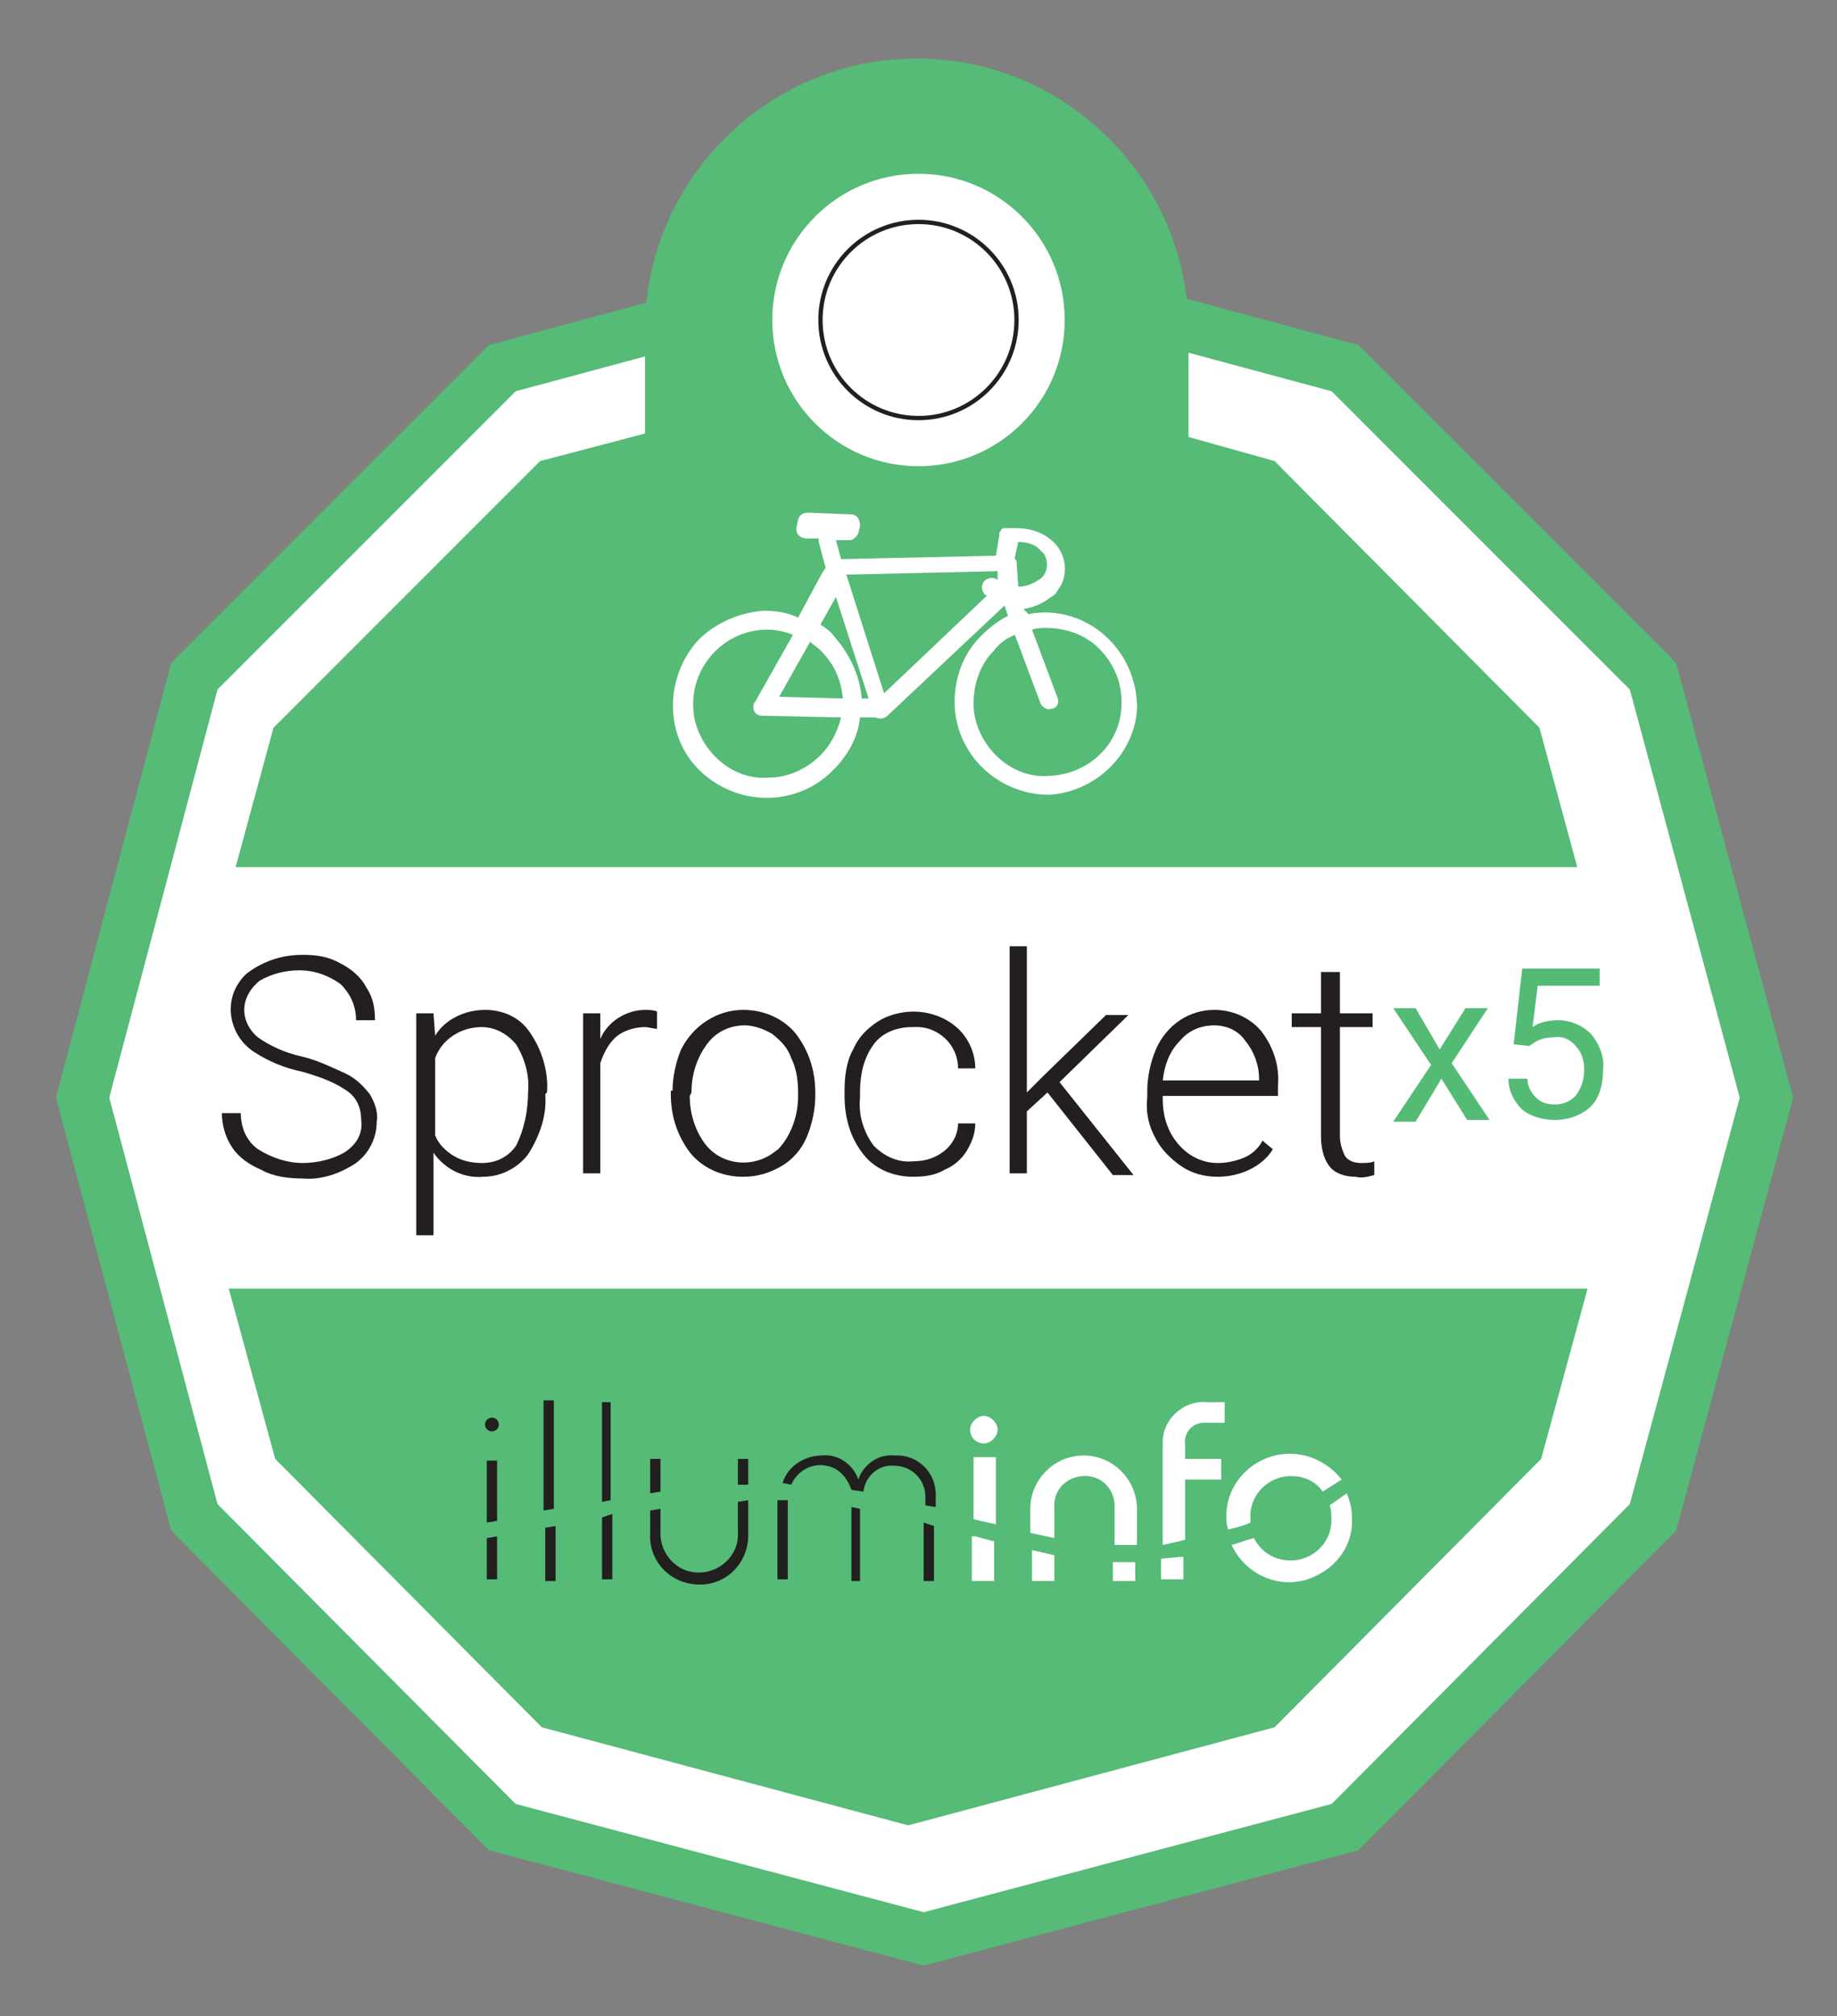 <?xml version="1.0" encoding="utf-8"?>
<!-- Generator: Adobe Illustrator 19.2.1, SVG Export Plug-In . SVG Version: 6.00 Build 0)  -->
<svg version="1.1" id="Layer_1" xmlns="http://www.w3.org/2000/svg" xmlns:xlink="http://www.w3.org/1999/xlink" x="0px" y="0px"
	 viewBox="0 0 106.8 117.2" style="enable-background:new 0 0 106.8 117.2;" xml:space="preserve">
<rect x="0" y="0" width="106.8" height="117.2" fill="#808080" stroke="none"/>
<style type="text/css">
	.st0{fill:#FFFFFF;stroke:#55BB76;stroke-width:3;stroke-miterlimit:10;}
	.st1{fill:#55BB76;}
	.st2{fill:#231F20;}
	.st3{fill:#54BB75;}
	.st4{fill:#221F1F;}
	.st5{fill:#FFFFFF;}
	.st6{fill:#FFFFFF;stroke:#231F20;stroke-width:0.25;stroke-miterlimit:10;}
</style>
<title>sprocket_5</title>
<polygon class="st0" points="53.7,14.8 78.2,21.4 96.1,39.3 102.7,63.8 96.1,88.2 78.2,106.2 53.7,112.7 29.2,106.2 11.3,88.2 
	4.8,63.8 11.3,39.3 29.2,21.4 "/>
<polygon class="st1" points="13.3,74.9 16,84.8 31.5,100.4 52.8,106.1 74.1,100.4 89.6,84.8 92.3,74.9 "/>
<g>
	<path class="st2" d="M21,65.1c0-0.6-0.2-1.2-0.7-1.6c-0.8-0.6-1.7-0.9-2.7-1.2c-1-0.2-2-0.6-2.9-1.2c-1.3-0.9-1.7-2.7-0.8-4
		c0.2-0.3,0.4-0.5,0.7-0.7c0.9-0.6,1.9-0.9,3-0.9c0.8,0,1.5,0.1,2.2,0.5c0.6,0.3,1.2,0.8,1.5,1.4c0.4,0.6,0.5,1.2,0.5,1.9h-1.1
		c0-0.8-0.3-1.5-0.9-2.1c-0.7-0.5-1.5-0.8-2.4-0.8c-0.8,0-1.6,0.2-2.3,0.6c-0.5,0.4-0.9,1-0.9,1.7c0,0.6,0.3,1.2,0.8,1.6
		c0.7,0.5,1.6,0.9,2.5,1.1c0.9,0.2,1.7,0.6,2.6,1c0.6,0.3,1,0.7,1.4,1.2c0.3,0.5,0.5,1.1,0.4,1.6c0,0.9-0.4,1.8-1.2,2.4
		c-0.9,0.6-2,1-3.1,0.9c-0.8,0-1.7-0.1-2.4-0.5c-0.7-0.3-1.3-0.7-1.7-1.3c-0.4-0.6-0.6-1.3-0.6-2h1.1c0,0.8,0.3,1.6,1,2.1
		c0.8,0.5,1.7,0.8,2.6,0.8c0.8,0,1.7-0.2,2.4-0.6C20.8,66.5,21.1,65.8,21,65.1z"/>
	<path class="st2" d="M31.7,63.6c0.1,1.2-0.3,2.4-1,3.5c-0.6,0.8-1.6,1.3-2.6,1.3c-1.1,0.1-2.2-0.4-2.9-1.4v4.8h-1V58.9h1l0.1,1.3
		c0.6-1,1.8-1.5,2.9-1.5c1,0,2,0.4,2.6,1.3c0.7,1,1.1,2.3,1,3.5L31.7,63.6L31.7,63.6z M30.7,63.5c0.1-1-0.2-2-0.7-2.8
		c-0.5-0.6-1.2-1-2-1c-1.2,0-2.3,0.7-2.7,1.8v4.5c0.2,0.5,0.6,0.9,1.1,1.2c0.5,0.3,1.1,0.4,1.6,0.4c0.8,0,1.5-0.3,2-1
		C30.5,65.6,30.7,64.5,30.7,63.5L30.7,63.5z"/>
	<path class="st2" d="M38.2,59.8c-0.2,0-0.5-0.1-0.7-0.1c-0.6,0-1.2,0.2-1.6,0.5c-0.5,0.4-0.8,1-1,1.6v6.4h-1v-9.3h1v1.5
		c0.4-1,1.5-1.7,2.6-1.7c0.2,0,0.5,0,0.7,0.1L38.2,59.8z"/>
	<path class="st2" d="M39.1,63.4c0-0.8,0.2-1.7,0.5-2.4c0.7-1.4,2.1-2.3,3.6-2.3c1.1,0,2.2,0.4,3,1.3c0.8,1,1.2,2.2,1.2,3.5v0.2
		c0,0.8-0.2,1.7-0.5,2.4c-0.3,0.7-0.8,1.3-1.5,1.7c-0.7,0.4-1.4,0.6-2.2,0.6c-1.1,0-2.2-0.4-3-1.3c-0.8-1-1.2-2.2-1.2-3.5V63.4z
		 M40.1,63.7c0,1,0.3,2,0.9,2.8c1,1.3,2.9,1.4,4.1,0.4c0.2-0.1,0.3-0.3,0.4-0.4c0.6-0.8,0.9-1.8,0.9-2.8v-0.2c0-0.7-0.1-1.4-0.4-2
		c-0.2-0.6-0.6-1-1.1-1.4c-0.5-0.3-1.1-0.5-1.6-0.5c-0.9,0-1.7,0.4-2.2,1.1c-0.6,0.8-0.9,1.8-0.9,2.8L40.1,63.7L40.1,63.7z"/>
	<path class="st2" d="M53.1,67.5c0.7,0,1.3-0.2,1.8-0.6c0.5-0.4,0.8-1,0.8-1.6h1c0,0.6-0.2,1.1-0.5,1.6c-0.3,0.5-0.8,0.9-1.3,1.1
		c-0.5,0.3-1.1,0.4-1.8,0.4c-1.1,0-2.2-0.4-2.9-1.3c-0.8-1-1.1-2.2-1.1-3.4v-0.3c0-0.8,0.1-1.7,0.5-2.4c0.3-0.7,0.8-1.2,1.4-1.6
		c0.6-0.4,1.4-0.6,2.1-0.6c0.9,0,1.8,0.3,2.5,0.9c0.7,0.6,1.1,1.5,1.1,2.4h-1c0-1.4-1.2-2.5-2.6-2.4c0,0,0,0-0.1,0
		c-0.8,0-1.7,0.3-2.2,1c-0.6,0.8-0.8,1.8-0.8,2.8v0.3c-0.1,1,0.2,2,0.8,2.8C51.4,67.2,52.2,67.6,53.1,67.5z"/>
	<path class="st2" d="M60.9,63.5l-1.2,1.1v3.6h-1V55h1v8.5l1-1l3.6-3.5h1.3l-4,3.9l4.3,5.4h-1.2L60.9,63.5z"/>
	<path class="st2" d="M70.8,68.4c-0.8,0-1.5-0.2-2.1-0.6c-0.6-0.4-1.2-1-1.5-1.6c-0.4-0.7-0.6-1.5-0.5-2.4v-0.4
		c0-0.8,0.2-1.7,0.5-2.4c0.3-0.7,0.8-1.3,1.4-1.7c0.6-0.4,1.3-0.6,2-0.6c1,0,2,0.4,2.7,1.2c0.7,0.9,1.1,2,1,3.2v0.6h-6.7v0.2
		c0,1,0.3,1.9,0.9,2.6c0.6,0.7,1.4,1.1,2.3,1.1c0.5,0,1-0.1,1.5-0.3c0.5-0.2,0.9-0.6,1.1-1l0.6,0.5C73.4,67.8,72.1,68.4,70.8,68.4z
		 M70.6,59.6c-0.8,0-1.5,0.3-2,0.9c-0.6,0.6-0.9,1.4-1,2.3h5.6v-0.1c0-0.8-0.3-1.6-0.8-2.2C72,59.9,71.3,59.6,70.6,59.6z"/>
	<path class="st2" d="M77.9,56.5v2.4h1.9v0.8h-1.9V66c0,0.4,0.1,0.8,0.3,1.2c0.2,0.3,0.6,0.4,0.9,0.4c0.3,0,0.6,0,0.8-0.1v0.8
		c-0.4,0.1-0.7,0.2-1.1,0.1c-0.6,0-1.2-0.2-1.5-0.6c-0.4-0.5-0.5-1.2-0.5-1.8v-6.3h-1.7v-0.8h1.7v-2.4H77.9L77.9,56.5z"/>
	<path class="st3" d="M83.7,61l1.5-2.4h1.3l-2.1,3.2l2.2,3.3h-1.3l-1.5-2.4l-1.5,2.5h-1.3l2.2-3.3L81,58.6h1.3L83.7,61z"/>
	<path class="st3" d="M88,60.7l0.5-4.4H93v1h-3.6l-0.3,2.4c0.4-0.3,1-0.4,1.5-0.4c0.7,0,1.4,0.3,1.9,0.8c0.5,0.6,0.8,1.4,0.7,2.1
		c0,0.8-0.2,1.6-0.7,2.1c-0.5,0.5-1.3,0.8-2.1,0.8c-0.7,0-1.4-0.2-1.9-0.6c-0.5-0.5-0.8-1.1-0.8-1.8h1.1c0,0.4,0.2,0.8,0.5,1.1
		c0.3,0.3,0.7,0.4,1.1,0.4c0.5,0,0.9-0.2,1.2-0.5c0.3-0.4,0.5-0.9,0.5-1.5c0-0.5-0.1-1-0.5-1.4c-0.3-0.4-0.8-0.6-1.3-0.5
		c-0.4,0-0.8,0.1-1.1,0.3l-0.3,0.2L88,60.7z"/>
</g>
<g id="_Group_">
	<path id="_Path_" class="st4" d="M28.3,88.5l0.6-0.1v-3.5h-0.6V88.5L28.3,88.5z"/>
	<circle id="_Path_2" class="st4" cx="28.6" cy="82.8" r="0.4"/>
	<path id="_Path_3" class="st4" d="M28.3,89.4v2.4h0.6v-2.5L28.3,89.4z"/>
</g>
<g id="_Group_2">
	<path id="_Path_4" class="st4" d="M32.2,87.7v-6.3h-0.6v6.4L32.2,87.7z"/>
	<path id="_Path_5" class="st4" d="M31.7,88.8v3.1h0.6v-3.2L31.7,88.8z"/>
</g>
<g id="_Group_3">
	<path id="_Path_6" class="st4" d="M35,88.2v3.6h0.6v-3.8L35,88.2z"/>
	<path id="_Path_7" class="st4" d="M35.5,87.2v-5.7H35v5.8L35.5,87.2z"/>
</g>
<g id="_Group_4">
	<path id="_Path_8" class="st4" d="M42.9,87.3V89c0.1,1.3-0.9,2.3-2.1,2.4c-1.3,0.1-2.3-0.9-2.4-2.1c0-0.1,0-0.2,0-0.3v-1.3
		l-0.6,0.1v1.3c-0.1,1.6,1.1,2.9,2.7,3c1.6,0.1,2.9-1.1,3-2.7c0-0.1,0-0.2,0-0.3v-1.9L42.9,87.3z"/>
	<path id="_Path_9" class="st4" d="M43.5,86.3v-1.5h-0.6v1.5L43.5,86.3z"/>
	<path id="_Path_10" class="st4" d="M38.4,86.7v-1.9h-0.6v2L38.4,86.7z"/>
</g>
<g id="_Group_5">
	<path id="_Path_11" class="st4" d="M46,86.3c0.4-0.9,1.4-1.4,2.4-1c0.5,0.2,0.9,0.7,1.1,1.3l0.7,0.1c0.1-0.9,0.9-1.6,1.8-1.5
		c1,0,1.8,0.8,1.8,1.8c0,0.1,0,0.1,0,0.2v0.3l0.6,0.1v-0.5c0.1-1.3-0.8-2.4-2.1-2.5c-0.1,0-0.2,0-0.3,0c-0.9-0.1-1.8,0.5-2.1,1.4
		l0,0c-0.3-0.9-1.2-1.5-2.1-1.4c-1,0-2,0.6-2.3,1.6L46,86.3z"/>
	<path id="_Path_12" class="st4" d="M45.2,87.2v4.6h0.6v-4.6L45.2,87.2L45.2,87.2z"/>
	<path id="_Path_13" class="st4" d="M49.5,87.6v4.3H50v-4.2L49.5,87.6z"/>
	<path id="_Path_14" class="st4" d="M53.7,88.5v3.4h0.6v-3.2L53.7,88.5z"/>
</g>
<g id="_Group_6">
	<path id="_Path_15" class="st5" d="M56.6,88.3l0.4,0.1l0.9,0.2v-3.9h-1.3V88.3z"/>
	<path id="_Path_16" class="st5" d="M56.7,89.3l-0.2,0v2.6h1.3v-2.3L56.7,89.3z"/>
	<path id="_Path_17" class="st5" d="M57.2,83.9c0.4,0,0.8-0.4,0.8-0.8c0-0.4-0.4-0.8-0.8-0.8c-0.4,0-0.8,0.4-0.8,0.8
		C56.4,83.5,56.7,83.9,57.2,83.9C57.2,83.9,57.2,83.9,57.2,83.9z"/>
</g>
<g id="_Group_7">
	<path id="_Path_18" class="st5" d="M60,90.1v1.8h1.3v-1.5L60,90.1z"/>
	<path id="_Path_19" class="st5" d="M61.3,89.4v-1.7c-0.1-1,0.6-1.8,1.6-1.9c1-0.1,1.8,0.6,1.9,1.6c0,0.1,0,0.2,0,0.3v2.1
		c0.4,0,0.9,0,1.3,0v-2.1c0-1.7-1.4-3.1-3.1-3.1c-1.7,0-3.1,1.4-3.1,3.1c0,0,0,0,0,0v1.4L61.3,89.4z"/>
	<path id="_Path_20" class="st5" d="M65.3,90.8h-0.6v1.1H66v-1.1H65.3L65.3,90.8z"/>
</g>
<g id="_Group_8">
	<path id="_Path_21" class="st5" d="M68.5,89.6l0.4-0.1V86H71v-1.2h-2.1V84c-0.1-0.7,0.4-1.3,1.1-1.3c0.1,0,0.2,0,0.3,0h0.9v-1.2
		h-1.1c-1.3-0.1-2.5,1-2.5,2.3c0,0.1,0,0.2,0,0.3v5.7L68.5,89.6z"/>
	<path id="_Path_22" class="st5" d="M68.6,90.5l-1.1,0.1v1.2h1.3v-1.3H68.6z"/>
</g>
<g id="_Group_9">
	<path id="_Path_23" class="st5" d="M72.7,88.5c0-0.1,0-0.2,0-0.2c-0.1-1.3,0.9-2.4,2.2-2.5c0.1,0,0.1,0,0.2,0
		c0.7,0,1.4,0.3,1.8,0.9L78,86c-0.7-0.9-1.8-1.5-3-1.5c-2,0-3.7,1.6-3.7,3.6c0,0,0,0.1,0,0.1c0,0.2,0,0.4,0.1,0.7
		C71.8,88.8,72.3,88.7,72.7,88.5z"/>
	<path id="_Path_24" class="st5" d="M77.3,87.5c0.1,0.2,0.1,0.5,0.1,0.7c0.1,1.3-0.9,2.4-2.2,2.5c-0.1,0-0.1,0-0.2,0
		c-0.9,0-1.7-0.5-2.1-1.3c-0.4,0.1-0.9,0.3-1.3,0.4c0.9,1.9,3.1,2.7,4.9,1.8c1.3-0.6,2.2-1.9,2.1-3.4c0-0.5-0.1-0.9-0.3-1.4
		L77.3,87.5z"/>
</g>
<path class="st1" d="M69.1,25.4v-6.2c0-8.7-7.1-15.8-15.8-15.8l0,0c-8.7,0-15.8,7.1-15.8,15.8v6l-6.1,1.6L15.9,42.3l-2.2,8.1h78
	l-2.2-8.1L74.1,26.8L69.1,25.4z"/>
<circle class="st5" cx="53.4" cy="18.6" r="8.5"/>
<circle class="st6" cx="53.4" cy="18.6" r="5.7"/>
<g id="_Group_10">
	<g id="_Group_11">
		<path id="_Compound_Path_" class="st5" d="M61,46.2c-3,0-5.5-2.4-5.5-5.4c0-1.4,0.5-2.8,1.5-3.8c0.5-0.5,1-0.9,1.6-1.2l-0.2-0.6
			l-6.8,6.4c-0.2,0.2-0.5,0.2-0.7,0.1h-0.9c-0.1,1.1-0.7,2.2-1.5,3c-2.1,2.2-5.5,2.2-7.7,0.2s-2.2-5.5-0.2-7.7c1-1,2.4-1.6,3.8-1.7
			c0.7,0,1.4,0.1,2,0.4l1.4-2.6L48,33l0,0l-0.4-1.5c0-0.1,0-0.1,0-0.2h-0.7c-0.3,0-0.6-0.2-0.6-0.5c0,0,0-0.1,0-0.1l0.1-0.5
			c0.1-0.3,0.3-0.4,0.6-0.4l2.5,0.1c0.3,0,0.5,0.3,0.5,0.6c0,0,0,0.1,0,0.1l-0.1,0.4c-0.1,0.2-0.3,0.4-0.5,0.4h-0.8l0.3,1.1l9-0.2
			l0.2-1.2c0,0,0-0.1,0-0.1c0-0.1,0.1-0.1,0.1-0.2c0.1-0.1,0.1-0.1,0.2-0.1h0.1c0.2,0,0.4,0,0.6,0c0.7,0,1.4,0.2,1.9,0.6
			c1,0.7,1.2,2.1,0.5,3c-0.1,0.2-0.2,0.3-0.4,0.4c-0.5,0.4-1,0.6-1.6,0.7l0.3,0.3c0.4-0.1,0.8-0.1,1.1-0.1c3,0.1,5.3,2.7,5.2,5.7
			C65.9,43.8,63.8,46,61,46.2z M59,36.9c-0.5,0.2-0.9,0.5-1.2,0.9c-0.8,0.8-1.2,1.9-1.2,3.1c0,1.1,0.5,2.2,1.3,3
			c0.8,0.8,1.9,1.3,3.1,1.2c2.4-0.1,4.3-2,4.2-4.4c0-1.1-0.5-2.2-1.3-3c-0.8-0.8-1.9-1.2-3.1-1.2c-0.3,0-0.5,0-0.8,0.1l1.5,4
			c0.1,0.3-0.1,0.6-0.4,0.6c-0.2,0.1-0.5-0.1-0.6-0.3L59,36.9z M44.6,36.6c-2.4,0-4.3,2-4.3,4.3c0,0,0,0.1,0,0.1
			c0,1.1,0.5,2.2,1.3,3c0.8,0.8,1.9,1.3,3.1,1.2c1.1,0,2.2-0.5,3-1.3c0.6-0.6,1-1.4,1.2-2.2l-4.6-0.1c-0.3,0-0.5-0.2-0.5-0.5
			c0-0.1,0-0.2,0.1-0.3l2.2-3.9C45.6,36.7,45.1,36.6,44.6,36.6z M50.1,40.6h0.4l-1.9-5.9l-0.9,1.6c0.3,0.2,0.6,0.4,0.8,0.7
			C49.4,38,50,39.3,50.1,40.6z M45.3,40.5l3.7,0.1c-0.1-1.1-0.5-2-1.3-2.8c-0.2-0.2-0.4-0.3-0.6-0.5L45.3,40.5z M49.3,33.7l2.1,6.6
			l6-5.7h-0.1c-0.2-0.2-0.3-0.5-0.1-0.8c0.2-0.2,0.5-0.3,0.8-0.1l0,0v-0.5l-8.8,0.2L49.3,33.7z M59.2,34.1L59.2,34.1
			c0.5,0,0.9-0.2,1.2-0.4c0.5-0.3,0.6-1,0.3-1.5c-0.1-0.1-0.2-0.2-0.3-0.3c-0.3-0.3-0.8-0.4-1.2-0.4l0,0l-0.2,0.9
			c0,0.1,0,0.1,0.1,0.2L59.2,34.1L59.2,34.1L59.2,34.1z"/>
	</g>
</g>
</svg>
